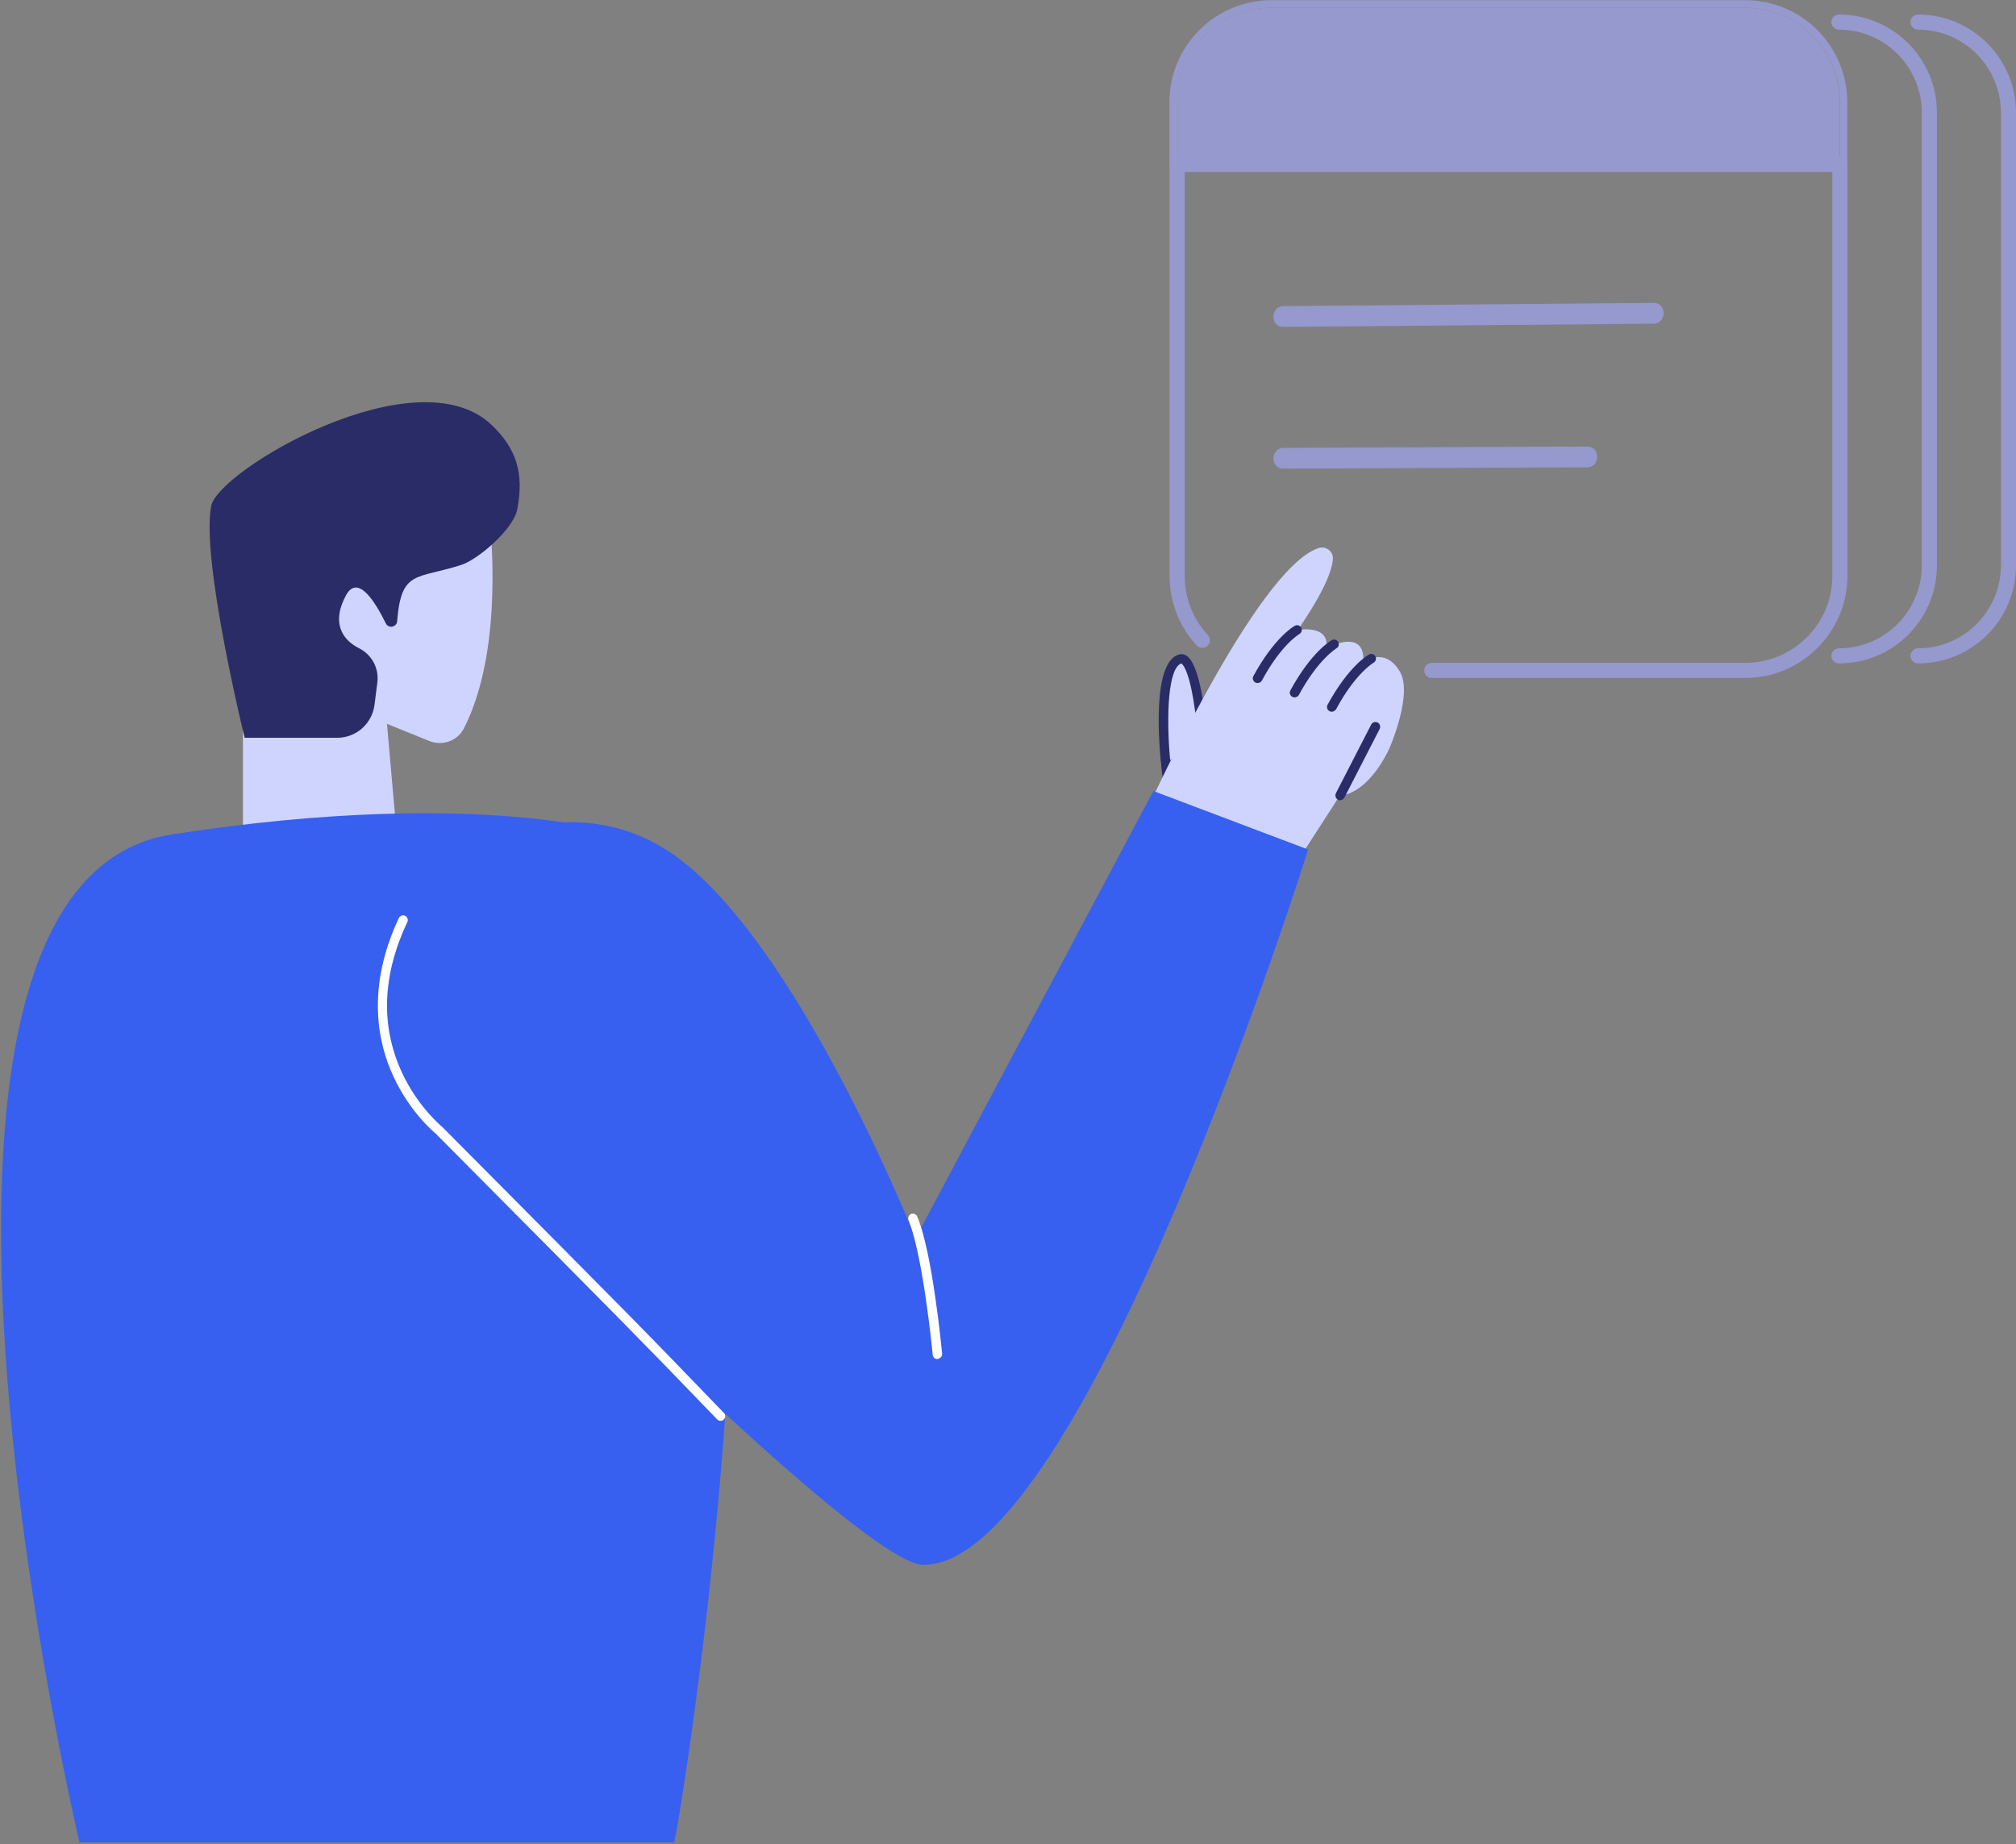 <svg width="1068" height="977" viewBox="0 0 1068 977" fill="none" xmlns="http://www.w3.org/2000/svg">
<rect x="0" y="0" width="1068" height="977" fill="#808080" stroke="none"/>
<path d="M974.2 351.499C972 351.499 970.2 349.699 970.2 347.499C970.2 345.299 972 343.499 974.2 343.499C998.4 343.499 1018.1 323.799 1018.1 299.599V59.599C1018.1 35.399 998.4 15.699 974.2 15.699C972 15.699 970.2 13.899 970.2 11.699C970.2 9.499 972 7.699 974.2 7.699C1002.8 7.699 1026.1 30.999 1026.1 59.599V299.699C1026.1 328.299 1002.8 351.499 974.2 351.499Z" fill="#9699CD"/>
<path d="M1016.1 351.499C1013.9 351.499 1012.1 349.699 1012.1 347.499C1012.1 345.299 1013.9 343.499 1016.1 343.499C1040.3 343.499 1060 323.799 1060 299.599V59.599C1060 35.399 1040.3 15.699 1016.1 15.699C1013.9 15.699 1012.1 13.899 1012.1 11.699C1012.1 9.499 1013.9 7.699 1016.1 7.699C1044.7 7.699 1068 30.999 1068 59.599V299.699C1068 328.299 1044.7 351.499 1016.1 351.499Z" fill="#9699CD"/>
<path d="M974.6 54.1V87H623.5V54.1C623.5 26.5 645.9 4.1 673.6 4.1H924.6C952.2 4.1 974.6 26.5 974.6 54.1Z" fill="#9699CD"/>
<path d="M924.6 4.1C952.2 4.1 974.7 26.5 974.7 54.1V87H623.6V54.1C623.6 26.5 646 4.1 673.7 4.1H924.6ZM924.6 0.1H673.6C643.8 0.1 619.5 24.3 619.5 54.1V87C619.5 89.2 621.3 91 623.5 91H974.6C976.8 91 978.6 89.2 978.6 87V54.1C978.6 24.3 954.4 0.1 924.6 0.1Z" fill="#9699CD"/>
<path d="M924.6 359.2H758.5C756.3 359.2 754.5 357.4 754.5 355.2C754.5 353 756.3 351.2 758.5 351.2H924.6C950 351.2 970.7 330.5 970.7 305.2V91.1H627.6V305.2C627.6 316.9 632 328 639.9 336.5C641.4 338.1 641.3 340.6 639.7 342.2C638.1 343.7 635.6 343.6 634 342C624.7 332 619.6 318.9 619.6 305.2V87.1C619.6 84.9 621.4 83.1 623.6 83.1H974.7C976.9 83.1 978.7 84.9 978.7 87.1V305.2C978.6 334.9 954.4 359.2 924.6 359.2Z" fill="#9699CD"/>
<path d="M679.9 173.2C745.3 172.6 810.6 172.1 876 171.5C883.1 171.4 883.1 160.4 876 160.5C810.6 161.1 745.3 161.6 679.9 162.2C672.9 162.3 672.8 173.3 679.9 173.2Z" fill="#9699CD"/>
<path d="M679.9 248.3C733.5 248.1 787.2 247.8 840.8 247.6C847.9 247.6 847.9 236.6 840.8 236.6C787.2 236.8 733.5 237.1 679.9 237.3C672.9 237.4 672.9 248.4 679.9 248.3Z" fill="#9699CD"/>
<path d="M618 408.3C615.9 390 614 351.8 625.5 349.1C625.6 349.1 625.6 349.1 625.7 349.1C626.3 349 626.9 349.1 627.6 349.8C633.4 354.8 636.2 379.7 636.9 389.8L618 408.3Z" fill="#CFD4FF"/>
<path d="M616.1 413.7L615.5 408.6C613.9 395 610 350.2 624.9 346.7L625.4 346.6C626.8 346.5 628 346.9 629.2 347.9C636.9 354.5 639.1 386 639.3 389.6L639.4 390.7L616.1 413.7ZM625.9 351.5C618.9 353.6 617.7 378.5 619.9 402.8L634.3 388.6C633.2 373 630 355 625.9 351.5C625.9 351.6 626 351.6 625.9 351.5Z" fill="#2A2C67"/>
<path d="M722.2 351C723.6 332 702.6 343.4 702.6 343.4C704.6 330.6 687.5 333.8 687.5 333.8C701.7 313.1 705.7 302.1 706.1 296.2C706.4 292.1 702.4 289.1 698.5 290.4C665.3 301.3 606.7 431.2 606.7 431.2L679.5 468.5L709.8 421.5H710.1C721.6 420.4 731.1 407.1 736 396.6C736 396.6 748.9 367.4 741.4 355.5C733.2 342.2 722.2 351 722.2 351Z" fill="#CFD4FF"/>
<path d="M666.2 361.899C665.8 361.899 665.4 361.799 665 361.599C663.8 360.899 663.3 359.399 664 358.199C675 337.899 685.4 331.799 685.9 331.599C687.1 330.899 688.6 331.299 689.3 332.499C690 333.699 689.6 335.199 688.4 335.899C688.2 335.999 678.6 341.699 668.5 360.599C668 361.399 667.1 361.899 666.2 361.899Z" fill="#2A2C67"/>
<path d="M685.8 369.5C685.4 369.5 685 369.4 684.6 369.2C683.4 368.5 682.9 367 683.6 365.8C694.6 345.5 705 339.4 705.5 339.2C706.7 338.5 708.2 338.9 708.9 340.1C709.6 341.3 709.2 342.8 708 343.5C707.9 343.6 698.3 349.3 688.1 368.2C687.6 369 686.7 369.5 685.8 369.5Z" fill="#2A2C67"/>
<path d="M705.5 377.1C705.1 377.1 704.7 377 704.3 376.8C703.1 376.1 702.6 374.6 703.3 373.4C714.3 353.1 724.7 347 725.2 346.8C726.4 346.1 727.9 346.5 728.6 347.7C729.3 348.9 728.9 350.4 727.7 351.1C727.5 351.2 717.9 356.9 707.8 375.8C707.2 376.6 706.4 377.1 705.5 377.1Z" fill="#2A2C67"/>
<path d="M709.9 423.999C709.5 423.999 709.1 423.899 708.8 423.699C707.6 423.099 707.1 421.599 707.7 420.299L726.4 383.899C727 382.699 728.5 382.199 729.8 382.799C731 383.399 731.5 384.899 730.9 386.199L712.2 422.599C711.6 423.499 710.8 423.999 709.9 423.999Z" fill="#2A2C67"/>
<path d="M257.2 255.899C257.2 255.899 270.9 336.999 245.7 385.999C242.3 392.599 234.3 395.399 227.4 392.599L205 383.499L210.6 446.899H128.7V377.999C128.7 377.999 98.2 279.199 128.7 260.699C159.2 242.199 254.8 191.699 257.2 255.899Z" fill="#CFD4FF"/>
<path d="M260.4 225.1C274 238 277.5 251.2 274.1 269.6C272.1 280.5 253.1 296.5 244.4 299.3C220.5 307 212.6 301.8 210.4 329.1C210.2 332.3 205.8 333.2 204.4 330.3C198.6 318.5 189.5 304.1 183.3 315.4C175.7 329.4 180.8 338.7 190.1 343.4C196.9 346.8 200.9 354 199.9 361.6L198.4 373.5C197.1 383.4 188.7 390.9 178.7 390.9H129.6C129.6 390.9 106.3 296.1 111.9 268C115.6 249.2 220.5 187.3 260.4 225.1Z" fill="#2A2C67"/>
<path d="M349.1 450.1C341.6 442.4 259.1 416.1 91.1 442.1C-78.4 468.3 42.1 976.1 42.1 976.1H357.1C358.6 976.1 431.5 534.1 349.1 450.1Z" fill="#3760F0"/>
<path d="M355.5 451.9C291.9 408.8 203 456.7 203.2 533.5C203.3 551.2 208.3 569.1 222 585.1C272 643.1 457.7 828.7 489 829.1C574 830.1 693 450.1 693 450.1L611 419.1L485 656.1C485.1 656.1 421.9 496.9 355.5 451.9Z" fill="#3760F0"/>
<path d="M381.7 752.799C381 752.799 380.4 752.499 379.9 751.999L373.9 745.799C339.4 709.999 334 704.499 231 600.799C229.6 599.599 217.2 589.199 208.5 570.499C200.1 552.599 193.9 523.399 211.3 486.399C211.9 485.199 213.4 484.599 214.6 485.199C215.8 485.799 216.4 487.299 215.8 488.499C202.5 516.699 201.5 543.499 212.9 568.199C221.4 586.599 234.1 596.899 234.2 596.999C234.3 597.099 234.3 597.099 234.4 597.199C337.6 700.999 342.9 706.499 377.5 742.399L383.5 748.599C384.5 749.599 384.4 751.199 383.4 752.099C383 752.599 382.4 752.799 381.7 752.799Z" fill="white"/>
<path d="M496.6 720.099C495.3 720.099 494.2 719.099 494.1 717.799C494.1 717.299 489 664.999 481.3 646.499C480.8 645.199 481.4 643.799 482.6 643.199C483.9 642.699 485.3 643.299 485.9 644.499C494 663.599 498.9 715.099 499.1 717.199C499.2 718.599 498.2 719.799 496.8 719.899C496.7 720.099 496.7 720.099 496.6 720.099Z" fill="white"/>
</svg>
